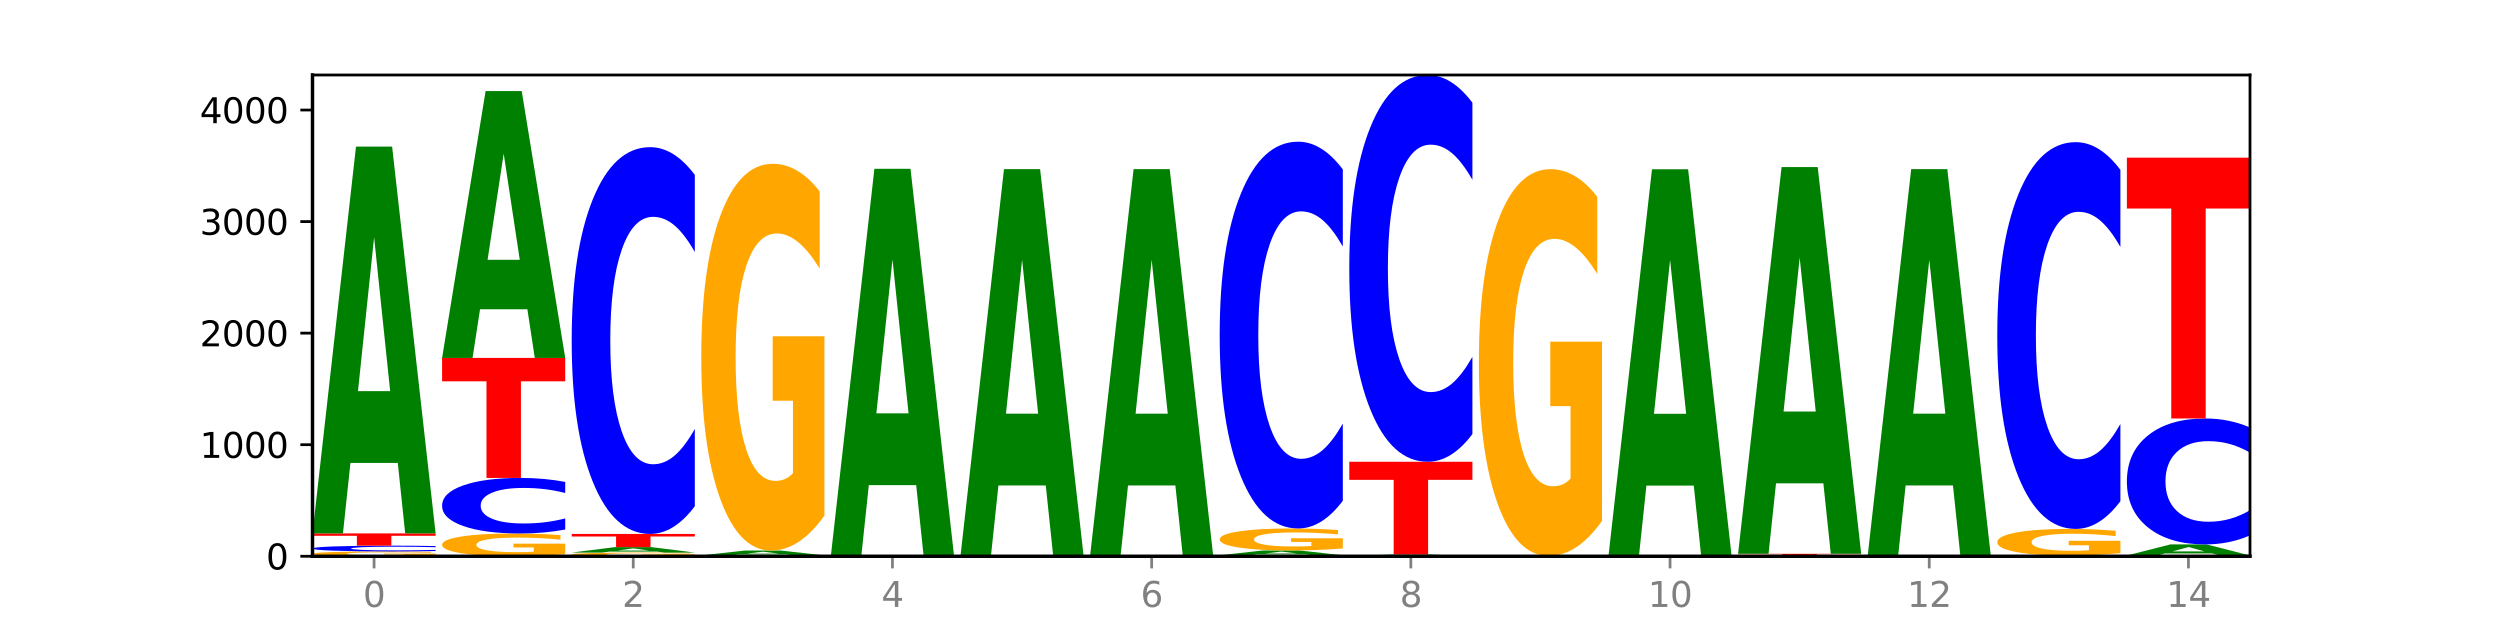 <?xml version="1.0" encoding="utf-8" standalone="no"?>
<!DOCTYPE svg PUBLIC "-//W3C//DTD SVG 1.1//EN"
  "http://www.w3.org/Graphics/SVG/1.1/DTD/svg11.dtd">
<svg xmlns:xlink="http://www.w3.org/1999/xlink" width="720pt" height="180pt" viewBox="0 0 720 180" xmlns="http://www.w3.org/2000/svg" version="1.1">
 <defs>
  <style type="text/css">*{stroke-linejoin: round; stroke-linecap: butt}</style>
 </defs>
 <g id="figure_1">
  <g id="patch_1">
   <path d="M 0 180 
L 720 180 
L 720 0 
L 0 0 
z
" style="fill: #ffffff"/>
  </g>
  <g id="axes_1">
   <g id="patch_2">
    <path d="M 90 160.2 
L 648 160.2 
L 648 21.6 
L 90 21.6 
z
" style="fill: #ffffff"/>
   </g>
   <g id="line2d_1">
    <path d="M 90 160.2 
L 648 160.2 
" clip-path="url(#p06b08d014f)" style="fill: none; stroke: #000000; stroke-width: 0.5; stroke-linecap: square"/>
   </g>
   <g id="patch_3">
    <path d="M 125.458 160.075 
Q 121.882 160.138 118.036 160.169 
Q 114.19 160.2 110.089 160.2 
Q 100.823 160.2 95.412 160.014 
Q 90 159.828 90 159.51 
Q 90 159.188 95.507 159.003 
Q 101.022 158.818 110.614 158.818 
Q 114.309 158.818 117.694 158.844 
Q 121.088 158.868 124.091 158.918 
L 124.091 159.193 
Q 120.992 159.13 117.925 159.099 
Q 114.857 159.067 111.774 159.067 
Q 106.068 159.067 102.977 159.182 
Q 99.886 159.297 99.886 159.51 
Q 99.886 159.721 102.866 159.836 
Q 105.846 159.951 111.329 159.951 
Q 112.823 159.951 114.102 159.945 
Q 115.382 159.938 116.399 159.923 
L 116.399 159.665 
L 110.558 159.665 
L 110.558 159.435 
L 125.458 159.435 
L 125.458 160.075 
z
" clip-path="url(#p06b08d014f)" style="fill: #ffa600"/>
   </g>
   <g id="patch_4">
    <path d="M 125.458 158.699 
Q 122.492 158.758 119.285 158.788 
Q 116.078 158.818 112.585 158.818 
Q 102.168 158.818 96.084 158.593 
Q 90 158.368 90 157.984 
Q 90 157.598 96.084 157.373 
Q 102.168 157.148 112.585 157.148 
Q 116.078 157.148 119.285 157.178 
Q 122.492 157.208 125.458 157.268 
L 125.458 157.601 
Q 122.465 157.522 119.562 157.485 
Q 116.658 157.449 113.451 157.449 
Q 107.698 157.449 104.401 157.591 
Q 101.114 157.733 101.114 157.984 
Q 101.114 158.233 104.401 158.375 
Q 107.698 158.518 113.451 158.518 
Q 116.658 158.518 119.562 158.481 
Q 122.465 158.444 125.458 158.365 
L 125.458 158.699 
z
" clip-path="url(#p06b08d014f)" style="fill: #0000ff"/>
   </g>
   <g id="patch_5">
    <path d="M 90 153.614 
L 125.458 153.614 
L 125.458 154.303 
L 112.701 154.303 
L 112.701 157.148 
L 102.781 157.148 
L 102.781 154.303 
L 90 154.303 
L 90 153.614 
z
" clip-path="url(#p06b08d014f)" style="fill: #ff0000"/>
   </g>
   <g id="patch_6">
    <path d="M 114.562 133.322 
L 100.925 133.322 
L 98.772 153.614 
L 90 153.614 
L 102.527 42.226 
L 112.931 42.226 
L 125.458 153.614 
L 116.693 153.614 
L 114.562 133.322 
z
M 103.1 112.649 
L 112.365 112.649 
L 107.74 68.342 
L 103.1 112.649 
z
" clip-path="url(#p06b08d014f)" style="fill: #008000"/>
   </g>
   <g id="patch_7">
    <path d="M 162.783 159.607 
Q 159.207 159.904 155.36 160.052 
Q 151.514 160.2 147.414 160.2 
Q 138.148 160.2 132.736 159.317 
Q 127.324 158.435 127.324 156.925 
Q 127.324 155.398 132.831 154.522 
Q 138.346 153.646 147.938 153.646 
Q 151.633 153.646 155.019 153.765 
Q 158.412 153.883 161.416 154.116 
L 161.416 155.422 
Q 158.317 155.123 155.249 154.975 
Q 152.182 154.826 149.098 154.826 
Q 143.393 154.826 140.301 155.371 
Q 137.21 155.914 137.21 156.925 
Q 137.21 157.927 140.19 158.474 
Q 143.17 159.019 148.653 159.019 
Q 150.147 159.019 151.427 158.988 
Q 152.706 158.956 153.723 158.888 
L 153.723 157.661 
L 147.883 157.661 
L 147.883 156.569 
L 162.783 156.569 
L 162.783 159.607 
z
" clip-path="url(#p06b08d014f)" style="fill: #ffa600"/>
   </g>
   <g id="patch_8">
    <path d="M 162.783 152.499 
Q 159.817 153.068 156.609 153.355 
Q 153.402 153.646 149.909 153.646 
Q 139.492 153.646 133.408 151.491 
Q 127.324 149.336 127.324 145.651 
Q 127.324 141.953 133.408 139.801 
Q 139.492 137.646 149.909 137.646 
Q 153.402 137.646 156.609 137.937 
Q 159.817 138.225 162.783 138.793 
L 162.783 141.982 
Q 159.79 141.229 156.886 140.879 
Q 153.983 140.528 150.776 140.528 
Q 145.022 140.528 141.726 141.893 
Q 138.438 143.255 138.438 145.651 
Q 138.438 148.037 141.726 149.402 
Q 145.022 150.764 150.776 150.764 
Q 153.983 150.764 156.886 150.414 
Q 159.79 150.06 162.783 149.306 
L 162.783 152.499 
z
" clip-path="url(#p06b08d014f)" style="fill: #0000ff"/>
   </g>
   <g id="patch_9">
    <path d="M 127.324 103.076 
L 162.783 103.076 
L 162.783 109.819 
L 150.026 109.819 
L 150.026 137.646 
L 140.106 137.646 
L 140.106 109.819 
L 127.324 109.819 
L 127.324 103.076 
z
" clip-path="url(#p06b08d014f)" style="fill: #ff0000"/>
   </g>
   <g id="patch_10">
    <path d="M 151.886 89.077 
L 138.25 89.077 
L 136.097 103.076 
L 127.324 103.076 
L 139.852 26.226 
L 150.255 26.226 
L 162.783 103.076 
L 154.018 103.076 
L 151.886 89.077 
z
M 140.425 74.814 
L 149.69 74.814 
L 145.064 44.245 
L 140.425 74.814 
z
" clip-path="url(#p06b08d014f)" style="fill: #008000"/>
   </g>
   <g id="patch_11">
    <path d="M 200.107 160.104 
Q 196.531 160.152 192.685 160.176 
Q 188.839 160.2 184.738 160.2 
Q 175.472 160.2 170.061 160.057 
Q 164.649 159.914 164.649 159.67 
Q 164.649 159.423 170.156 159.281 
Q 175.671 159.14 185.263 159.14 
Q 188.958 159.14 192.343 159.159 
Q 195.736 159.178 198.74 159.216 
L 198.74 159.427 
Q 195.641 159.379 192.574 159.355 
Q 189.506 159.331 186.423 159.331 
Q 180.717 159.331 177.626 159.419 
Q 174.535 159.507 174.535 159.67 
Q 174.535 159.832 177.515 159.921 
Q 180.495 160.009 185.978 160.009 
Q 187.472 160.009 188.751 160.004 
Q 190.031 159.999 191.048 159.988 
L 191.048 159.789 
L 185.207 159.789 
L 185.207 159.613 
L 200.107 159.613 
L 200.107 160.104 
z
" clip-path="url(#p06b08d014f)" style="fill: #ffa600"/>
   </g>
   <g id="patch_12">
    <path d="M 189.211 158.853 
L 175.574 158.853 
L 173.421 159.14 
L 164.649 159.14 
L 177.176 157.566 
L 187.58 157.566 
L 200.107 159.14 
L 191.342 159.14 
L 189.211 158.853 
z
M 177.749 158.561 
L 187.014 158.561 
L 182.389 157.935 
L 177.749 158.561 
z
" clip-path="url(#p06b08d014f)" style="fill: #008000"/>
   </g>
   <g id="patch_13">
    <path d="M 164.649 153.774 
L 200.107 153.774 
L 200.107 154.514 
L 187.35 154.514 
L 187.35 157.566 
L 177.43 157.566 
L 177.43 154.514 
L 164.649 154.514 
L 164.649 153.774 
z
" clip-path="url(#p06b08d014f)" style="fill: #ff0000"/>
   </g>
   <g id="patch_14">
    <path d="M 200.107 145.79 
Q 197.141 149.748 193.934 151.75 
Q 190.727 153.774 187.233 153.774 
Q 176.817 153.774 170.733 138.772 
Q 164.649 123.77 164.649 98.115 
Q 164.649 72.368 170.733 57.389 
Q 176.817 42.387 187.233 42.387 
Q 190.727 42.387 193.934 44.412 
Q 197.141 46.413 200.107 50.371 
L 200.107 72.575 
Q 197.114 67.329 194.211 64.89 
Q 191.307 62.451 188.1 62.451 
Q 182.347 62.451 179.05 71.954 
Q 175.762 81.433 175.762 98.115 
Q 175.762 114.728 179.05 124.231 
Q 182.347 133.71 188.1 133.71 
Q 191.307 133.71 194.211 131.271 
Q 197.114 128.809 200.107 123.563 
L 200.107 145.79 
z
" clip-path="url(#p06b08d014f)" style="fill: #0000ff"/>
   </g>
   <g id="patch_15">
    <path d="M 237.431 160.193 
Q 234.465 160.197 231.258 160.198 
Q 228.051 160.2 224.558 160.2 
Q 214.141 160.2 208.057 160.187 
Q 201.973 160.174 201.973 160.152 
Q 201.973 160.13 208.057 160.117 
Q 214.141 160.104 224.558 160.104 
Q 228.051 160.104 231.258 160.105 
Q 234.465 160.107 237.431 160.111 
L 237.431 160.13 
Q 234.439 160.125 231.535 160.123 
Q 228.632 160.121 225.424 160.121 
Q 219.671 160.121 216.375 160.129 
Q 213.087 160.137 213.087 160.152 
Q 213.087 160.166 216.375 160.174 
Q 219.671 160.183 225.424 160.183 
Q 228.632 160.183 231.535 160.181 
Q 234.439 160.178 237.431 160.174 
L 237.431 160.193 
z
" clip-path="url(#p06b08d014f)" style="fill: #0000ff"/>
   </g>
   <g id="patch_16">
    <path d="M 201.973 159.943 
L 237.431 159.943 
L 237.431 159.974 
L 224.675 159.974 
L 224.675 160.104 
L 214.755 160.104 
L 214.755 159.974 
L 201.973 159.974 
L 201.973 159.943 
z
" clip-path="url(#p06b08d014f)" style="fill: #ff0000"/>
   </g>
   <g id="patch_17">
    <path d="M 226.535 159.691 
L 212.899 159.691 
L 210.745 159.943 
L 201.973 159.943 
L 214.501 158.561 
L 224.904 158.561 
L 237.431 159.943 
L 228.667 159.943 
L 226.535 159.691 
z
M 215.073 159.435 
L 224.339 159.435 
L 219.713 158.885 
L 215.073 159.435 
z
" clip-path="url(#p06b08d014f)" style="fill: #008000"/>
   </g>
   <g id="patch_18">
    <path d="M 237.431 148.483 
Q 233.855 153.522 230.009 156.053 
Q 226.163 158.561 222.063 158.561 
Q 212.797 158.561 207.385 143.559 
Q 201.973 128.557 201.973 102.902 
Q 201.973 76.948 207.48 62.061 
Q 212.995 47.174 222.587 47.174 
Q 226.282 47.174 229.668 49.199 
Q 233.061 51.2 236.065 55.158 
L 236.065 77.362 
Q 232.965 72.277 229.898 69.769 
Q 226.831 67.238 223.747 67.238 
Q 218.041 67.238 214.95 76.488 
Q 211.859 85.714 211.859 102.902 
Q 211.859 119.929 214.839 129.225 
Q 217.819 138.497 223.302 138.497 
Q 224.796 138.497 226.076 137.968 
Q 227.355 137.416 228.372 136.266 
L 228.372 115.419 
L 222.531 115.419 
L 222.531 96.851 
L 237.431 96.851 
L 237.431 148.483 
z
" clip-path="url(#p06b08d014f)" style="fill: #ffa600"/>
   </g>
   <g id="patch_19">
    <path d="M 274.756 160.197 
Q 271.18 160.199 267.334 160.199 
Q 263.487 160.2 259.387 160.2 
Q 250.121 160.2 244.709 160.196 
Q 239.298 160.191 239.298 160.184 
Q 239.298 160.176 244.805 160.172 
Q 250.32 160.168 259.911 160.168 
Q 263.607 160.168 266.992 160.168 
Q 270.385 160.169 273.389 160.17 
L 273.389 160.177 
Q 270.29 160.175 267.222 160.174 
Q 264.155 160.174 261.072 160.174 
Q 255.366 160.174 252.275 160.176 
Q 249.183 160.179 249.183 160.184 
Q 249.183 160.189 252.163 160.192 
Q 255.143 160.194 260.627 160.194 
Q 262.121 160.194 263.4 160.194 
Q 264.679 160.194 265.697 160.194 
L 265.697 160.188 
L 259.856 160.188 
L 259.856 160.182 
L 274.756 160.182 
L 274.756 160.197 
z
" clip-path="url(#p06b08d014f)" style="fill: #ffa600"/>
   </g>
   <g id="patch_20">
    <path d="M 274.756 160.156 
Q 271.79 160.162 268.583 160.165 
Q 265.375 160.168 261.882 160.168 
Q 251.465 160.168 245.382 160.146 
Q 239.298 160.125 239.298 160.088 
Q 239.298 160.05 245.382 160.029 
Q 251.465 160.007 261.882 160.007 
Q 265.375 160.007 268.583 160.01 
Q 271.79 160.013 274.756 160.019 
L 274.756 160.051 
Q 271.763 160.043 268.86 160.04 
Q 265.956 160.036 262.749 160.036 
Q 256.995 160.036 253.699 160.05 
Q 250.411 160.064 250.411 160.088 
Q 250.411 160.112 253.699 160.125 
Q 256.995 160.139 262.749 160.139 
Q 265.956 160.139 268.86 160.135 
Q 271.763 160.132 274.756 160.124 
L 274.756 160.156 
z
" clip-path="url(#p06b08d014f)" style="fill: #0000ff"/>
   </g>
   <g id="patch_21">
    <path d="M 263.86 139.716 
L 250.223 139.716 
L 248.07 160.007 
L 239.298 160.007 
L 251.825 48.62 
L 262.228 48.62 
L 274.756 160.007 
L 265.991 160.007 
L 263.86 139.716 
z
M 252.398 119.043 
L 261.663 119.043 
L 257.038 74.736 
L 252.398 119.043 
z
" clip-path="url(#p06b08d014f)" style="fill: #008000"/>
   </g>
   <g id="patch_22">
    <path d="M 276.622 160.104 
L 312.08 160.104 
L 312.08 160.122 
L 299.324 160.122 
L 299.324 160.2 
L 289.404 160.2 
L 289.404 160.122 
L 276.622 160.122 
L 276.622 160.104 
z
" clip-path="url(#p06b08d014f)" style="fill: #ff0000"/>
   </g>
   <g id="patch_23">
    <path d="M 301.184 139.812 
L 287.547 139.812 
L 285.394 160.104 
L 276.622 160.104 
L 289.15 48.716 
L 299.553 48.716 
L 312.08 160.104 
L 303.315 160.104 
L 301.184 139.812 
z
M 289.722 119.139 
L 298.987 119.139 
L 294.362 74.832 
L 289.722 119.139 
z
" clip-path="url(#p06b08d014f)" style="fill: #008000"/>
   </g>
   <g id="patch_24">
    <path d="M 313.946 160.168 
L 349.405 160.168 
L 349.405 160.174 
L 336.648 160.174 
L 336.648 160.2 
L 326.728 160.2 
L 326.728 160.174 
L 313.946 160.174 
L 313.946 160.168 
z
" clip-path="url(#p06b08d014f)" style="fill: #ff0000"/>
   </g>
   <g id="patch_25">
    <path d="M 349.405 160.163 
Q 346.439 160.166 343.231 160.167 
Q 340.024 160.168 336.531 160.168 
Q 326.114 160.168 320.03 160.159 
Q 313.946 160.151 313.946 160.136 
Q 313.946 160.121 320.03 160.112 
Q 326.114 160.104 336.531 160.104 
Q 340.024 160.104 343.231 160.105 
Q 346.439 160.106 349.405 160.108 
L 349.405 160.121 
Q 346.412 160.118 343.508 160.117 
Q 340.605 160.115 337.398 160.115 
Q 331.644 160.115 328.348 160.121 
Q 325.06 160.126 325.06 160.136 
Q 325.06 160.145 328.348 160.151 
Q 331.644 160.156 337.398 160.156 
Q 340.605 160.156 343.508 160.155 
Q 346.412 160.153 349.405 160.15 
L 349.405 160.163 
z
" clip-path="url(#p06b08d014f)" style="fill: #0000ff"/>
   </g>
   <g id="patch_26">
    <path d="M 338.508 139.812 
L 324.872 139.812 
L 322.719 160.104 
L 313.946 160.104 
L 326.474 48.716 
L 336.877 48.716 
L 349.405 160.104 
L 340.64 160.104 
L 338.508 139.812 
z
M 327.047 119.139 
L 336.312 119.139 
L 331.686 74.832 
L 327.047 119.139 
z
" clip-path="url(#p06b08d014f)" style="fill: #008000"/>
   </g>
   <g id="patch_27">
    <path d="M 351.271 159.911 
L 386.729 159.911 
L 386.729 159.967 
L 373.972 159.967 
L 373.972 160.2 
L 364.052 160.2 
L 364.052 159.967 
L 351.271 159.967 
L 351.271 159.911 
z
" clip-path="url(#p06b08d014f)" style="fill: #ff0000"/>
   </g>
   <g id="patch_28">
    <path d="M 375.833 159.659 
L 362.196 159.659 
L 360.043 159.911 
L 351.271 159.911 
L 363.798 158.529 
L 374.202 158.529 
L 386.729 159.911 
L 377.964 159.911 
L 375.833 159.659 
z
M 364.371 159.403 
L 373.636 159.403 
L 369.011 158.853 
L 364.371 159.403 
z
" clip-path="url(#p06b08d014f)" style="fill: #008000"/>
   </g>
   <g id="patch_29">
    <path d="M 386.729 157.957 
Q 383.153 158.243 379.307 158.387 
Q 375.461 158.529 371.36 158.529 
Q 362.094 158.529 356.683 157.677 
Q 351.271 156.824 351.271 155.367 
Q 351.271 153.892 356.778 153.046 
Q 362.293 152.2 371.885 152.2 
Q 375.58 152.2 378.965 152.315 
Q 382.358 152.429 385.362 152.654 
L 385.362 153.915 
Q 382.263 153.627 379.196 153.484 
Q 376.128 153.34 373.045 153.34 
Q 367.339 153.34 364.248 153.866 
Q 361.157 154.39 361.157 155.367 
Q 361.157 156.334 364.137 156.862 
Q 367.117 157.389 372.6 157.389 
Q 374.094 157.389 375.373 157.359 
Q 376.653 157.328 377.67 157.262 
L 377.67 156.078 
L 371.829 156.078 
L 371.829 155.023 
L 386.729 155.023 
L 386.729 157.957 
z
" clip-path="url(#p06b08d014f)" style="fill: #ffa600"/>
   </g>
   <g id="patch_30">
    <path d="M 386.729 144.216 
Q 383.763 148.174 380.556 150.175 
Q 377.349 152.2 373.856 152.2 
Q 363.439 152.2 357.355 137.198 
Q 351.271 122.196 351.271 96.541 
Q 351.271 70.794 357.355 55.815 
Q 363.439 40.813 373.856 40.813 
Q 377.349 40.813 380.556 42.837 
Q 383.763 44.839 386.729 48.797 
L 386.729 71.001 
Q 383.736 65.755 380.833 63.316 
Q 377.929 60.877 374.722 60.877 
Q 368.969 60.877 365.672 70.379 
Q 362.385 79.859 362.385 96.541 
Q 362.385 113.153 365.672 122.656 
Q 368.969 132.136 374.722 132.136 
Q 377.929 132.136 380.833 129.697 
Q 383.736 127.235 386.729 121.989 
L 386.729 144.216 
z
" clip-path="url(#p06b08d014f)" style="fill: #0000ff"/>
   </g>
   <g id="patch_31">
    <path d="M 413.157 160.106 
L 399.521 160.106 
L 397.367 160.2 
L 388.595 160.2 
L 401.123 159.686 
L 411.526 159.686 
L 424.054 160.2 
L 415.289 160.2 
L 413.157 160.106 
z
M 401.695 160.011 
L 410.961 160.011 
L 406.335 159.806 
L 401.695 160.011 
z
" clip-path="url(#p06b08d014f)" style="fill: #008000"/>
   </g>
   <g id="patch_32">
    <path d="M 388.595 132.988 
L 424.054 132.988 
L 424.054 138.195 
L 411.297 138.195 
L 411.297 159.686 
L 401.377 159.686 
L 401.377 138.195 
L 388.595 138.195 
L 388.595 132.988 
z
" clip-path="url(#p06b08d014f)" style="fill: #ff0000"/>
   </g>
   <g id="patch_33">
    <path d="M 424.054 125.003 
Q 421.087 128.961 417.88 130.963 
Q 414.673 132.988 411.18 132.988 
Q 400.763 132.988 394.679 117.986 
Q 388.595 102.984 388.595 77.328 
Q 388.595 51.581 394.679 36.602 
Q 400.763 21.6 411.18 21.6 
Q 414.673 21.6 417.88 23.625 
Q 421.087 25.627 424.054 29.584 
L 424.054 51.788 
Q 421.061 46.542 418.157 44.103 
Q 415.254 41.664 412.047 41.664 
Q 406.293 41.664 402.997 51.167 
Q 399.709 60.647 399.709 77.328 
Q 399.709 93.941 402.997 103.444 
Q 406.293 112.924 412.047 112.924 
Q 415.254 112.924 418.157 110.485 
Q 421.061 108.023 424.054 102.777 
L 424.054 125.003 
z
" clip-path="url(#p06b08d014f)" style="fill: #0000ff"/>
   </g>
   <g id="patch_34">
    <path d="M 425.92 160.168 
L 461.378 160.168 
L 461.378 160.174 
L 448.621 160.174 
L 448.621 160.2 
L 438.701 160.2 
L 438.701 160.174 
L 425.92 160.174 
L 425.92 160.168 
z
" clip-path="url(#p06b08d014f)" style="fill: #ff0000"/>
   </g>
   <g id="patch_35">
    <path d="M 450.482 160.156 
L 436.845 160.156 
L 434.692 160.168 
L 425.92 160.168 
L 438.447 160.104 
L 448.85 160.104 
L 461.378 160.168 
L 452.613 160.168 
L 450.482 160.156 
z
M 439.02 160.144 
L 448.285 160.144 
L 443.66 160.119 
L 439.02 160.144 
z
" clip-path="url(#p06b08d014f)" style="fill: #008000"/>
   </g>
   <g id="patch_36">
    <path d="M 461.378 150.026 
Q 457.802 155.065 453.956 157.596 
Q 450.11 160.104 446.009 160.104 
Q 436.743 160.104 431.331 145.102 
Q 425.92 130.1 425.92 104.444 
Q 425.92 78.49 431.427 63.603 
Q 436.942 48.716 446.533 48.716 
Q 450.229 48.716 453.614 50.741 
Q 457.007 52.743 460.011 56.7 
L 460.011 78.904 
Q 456.912 73.819 453.844 71.311 
Q 450.777 68.78 447.694 68.78 
Q 441.988 68.78 438.897 78.03 
Q 435.805 87.256 435.805 104.444 
Q 435.805 121.471 438.785 130.767 
Q 441.765 140.04 447.249 140.04 
Q 448.743 140.04 450.022 139.51 
Q 451.302 138.958 452.319 137.808 
L 452.319 116.961 
L 446.478 116.961 
L 446.478 98.393 
L 461.378 98.393 
L 461.378 150.026 
z
" clip-path="url(#p06b08d014f)" style="fill: #ffa600"/>
   </g>
   <g id="patch_37">
    <path d="M 498.702 160.195 
Q 495.736 160.198 492.529 160.199 
Q 489.322 160.2 485.829 160.2 
Q 475.412 160.2 469.328 160.191 
Q 463.244 160.183 463.244 160.168 
Q 463.244 160.153 469.328 160.144 
Q 475.412 160.136 485.829 160.136 
Q 489.322 160.136 492.529 160.137 
Q 495.736 160.138 498.702 160.14 
L 498.702 160.153 
Q 495.71 160.15 492.806 160.149 
Q 489.903 160.147 486.695 160.147 
Q 480.942 160.147 477.645 160.153 
Q 474.358 160.158 474.358 160.168 
Q 474.358 160.177 477.645 160.183 
Q 480.942 160.188 486.695 160.188 
Q 489.903 160.188 492.806 160.187 
Q 495.71 160.186 498.702 160.183 
L 498.702 160.195 
z
" clip-path="url(#p06b08d014f)" style="fill: #0000ff"/>
   </g>
   <g id="patch_38">
    <path d="M 487.806 139.844 
L 474.169 139.844 
L 472.016 160.136 
L 463.244 160.136 
L 475.772 48.748 
L 486.175 48.748 
L 498.702 160.136 
L 489.937 160.136 
L 487.806 139.844 
z
M 476.344 119.171 
L 485.609 119.171 
L 480.984 74.864 
L 476.344 119.171 
z
" clip-path="url(#p06b08d014f)" style="fill: #008000"/>
   </g>
   <g id="patch_39">
    <path d="M 536.027 160.198 
Q 533.061 160.199 529.854 160.199 
Q 526.646 160.2 523.153 160.2 
Q 512.736 160.2 506.652 160.196 
Q 500.569 160.191 500.569 160.184 
Q 500.569 160.177 506.652 160.172 
Q 512.736 160.168 523.153 160.168 
Q 526.646 160.168 529.854 160.168 
Q 533.061 160.169 536.027 160.17 
L 536.027 160.177 
Q 533.034 160.175 530.13 160.174 
Q 527.227 160.174 524.02 160.174 
Q 518.266 160.174 514.97 160.176 
Q 511.682 160.179 511.682 160.184 
Q 511.682 160.189 514.97 160.191 
Q 518.266 160.194 524.02 160.194 
Q 527.227 160.194 530.13 160.194 
Q 533.034 160.193 536.027 160.191 
L 536.027 160.198 
z
" clip-path="url(#p06b08d014f)" style="fill: #0000ff"/>
   </g>
   <g id="patch_40">
    <path d="M 500.569 159.493 
L 536.027 159.493 
L 536.027 159.625 
L 523.27 159.625 
L 523.27 160.168 
L 513.35 160.168 
L 513.35 159.625 
L 500.569 159.625 
L 500.569 159.493 
z
" clip-path="url(#p06b08d014f)" style="fill: #ff0000"/>
   </g>
   <g id="patch_41">
    <path d="M 525.13 139.202 
L 511.494 139.202 
L 509.341 159.493 
L 500.569 159.493 
L 513.096 48.106 
L 523.499 48.106 
L 536.027 159.493 
L 527.262 159.493 
L 525.13 139.202 
z
M 513.669 118.529 
L 522.934 118.529 
L 518.309 74.222 
L 513.669 118.529 
z
" clip-path="url(#p06b08d014f)" style="fill: #008000"/>
   </g>
   <g id="patch_42">
    <path d="M 537.893 160.104 
L 573.351 160.104 
L 573.351 160.122 
L 560.594 160.122 
L 560.594 160.2 
L 550.674 160.2 
L 550.674 160.122 
L 537.893 160.122 
L 537.893 160.104 
z
" clip-path="url(#p06b08d014f)" style="fill: #ff0000"/>
   </g>
   <g id="patch_43">
    <path d="M 562.455 139.812 
L 548.818 139.812 
L 546.665 160.104 
L 537.893 160.104 
L 550.42 48.716 
L 560.824 48.716 
L 573.351 160.104 
L 564.586 160.104 
L 562.455 139.812 
z
M 550.993 119.139 
L 560.258 119.139 
L 555.633 74.832 
L 550.993 119.139 
z
" clip-path="url(#p06b08d014f)" style="fill: #008000"/>
   </g>
   <g id="patch_44">
    <path d="M 575.217 160.136 
L 610.676 160.136 
L 610.676 160.148 
L 597.919 160.148 
L 597.919 160.2 
L 587.999 160.2 
L 587.999 160.148 
L 575.217 160.148 
L 575.217 160.136 
z
" clip-path="url(#p06b08d014f)" style="fill: #ff0000"/>
   </g>
   <g id="patch_45">
    <path d="M 599.779 160.112 
L 586.143 160.112 
L 583.99 160.136 
L 575.217 160.136 
L 587.745 160.007 
L 598.148 160.007 
L 610.676 160.136 
L 601.911 160.136 
L 599.779 160.112 
z
M 588.318 160.088 
L 597.583 160.088 
L 592.957 160.037 
L 588.318 160.088 
z
" clip-path="url(#p06b08d014f)" style="fill: #008000"/>
   </g>
   <g id="patch_46">
    <path d="M 610.676 159.312 
Q 607.1 159.66 603.253 159.834 
Q 599.407 160.007 595.307 160.007 
Q 586.041 160.007 580.629 158.973 
Q 575.217 157.939 575.217 156.17 
Q 575.217 154.381 580.724 153.355 
Q 586.239 152.329 595.831 152.329 
Q 599.526 152.329 602.912 152.468 
Q 606.305 152.606 609.309 152.879 
L 609.309 154.41 
Q 606.21 154.059 603.142 153.886 
Q 600.075 153.712 596.991 153.712 
Q 591.286 153.712 588.194 154.349 
Q 585.103 154.985 585.103 156.17 
Q 585.103 157.344 588.083 157.985 
Q 591.063 158.624 596.546 158.624 
Q 598.04 158.624 599.32 158.588 
Q 600.599 158.55 601.616 158.47 
L 601.616 157.033 
L 595.776 157.033 
L 595.776 155.753 
L 610.676 155.753 
L 610.676 159.312 
z
" clip-path="url(#p06b08d014f)" style="fill: #ffa600"/>
   </g>
   <g id="patch_47">
    <path d="M 610.676 144.344 
Q 607.71 148.302 604.502 150.304 
Q 601.295 152.329 597.802 152.329 
Q 587.385 152.329 581.301 137.327 
Q 575.217 122.325 575.217 96.669 
Q 575.217 70.922 581.301 55.943 
Q 587.385 40.941 597.802 40.941 
Q 601.295 40.941 604.502 42.966 
Q 607.71 44.968 610.676 48.925 
L 610.676 71.129 
Q 607.683 65.883 604.779 63.444 
Q 601.876 61.005 598.669 61.005 
Q 592.915 61.005 589.619 70.508 
Q 586.331 79.988 586.331 96.669 
Q 586.331 113.282 589.619 122.785 
Q 592.915 132.265 598.669 132.265 
Q 601.876 132.265 604.779 129.826 
Q 607.683 127.364 610.676 122.118 
L 610.676 144.344 
z
" clip-path="url(#p06b08d014f)" style="fill: #0000ff"/>
   </g>
   <g id="patch_48">
    <path d="M 648 160.18 
Q 644.424 160.19 640.578 160.195 
Q 636.732 160.2 632.631 160.2 
Q 623.365 160.2 617.954 160.17 
Q 612.542 160.139 612.542 160.088 
Q 612.542 160.035 618.049 160.005 
Q 623.564 159.975 633.156 159.975 
Q 636.851 159.975 640.236 159.979 
Q 643.629 159.983 646.633 159.991 
L 646.633 160.036 
Q 643.534 160.026 640.467 160.021 
Q 637.399 160.016 634.316 160.016 
Q 628.61 160.016 625.519 160.034 
Q 622.428 160.053 622.428 160.088 
Q 622.428 160.122 625.408 160.141 
Q 628.388 160.159 633.871 160.159 
Q 635.365 160.159 636.644 160.158 
Q 637.924 160.157 638.941 160.155 
L 638.941 160.113 
L 633.1 160.113 
L 633.1 160.075 
L 648 160.075 
L 648 160.18 
z
" clip-path="url(#p06b08d014f)" style="fill: #ffa600"/>
   </g>
   <g id="patch_49">
    <path d="M 637.104 159.396 
L 623.467 159.396 
L 621.314 159.975 
L 612.542 159.975 
L 625.069 156.794 
L 635.473 156.794 
L 648 159.975 
L 639.235 159.975 
L 637.104 159.396 
z
M 625.642 158.805 
L 634.907 158.805 
L 630.282 157.54 
L 625.642 158.805 
z
" clip-path="url(#p06b08d014f)" style="fill: #008000"/>
   </g>
   <g id="patch_50">
    <path d="M 648 154.194 
Q 645.034 155.483 641.827 156.135 
Q 638.62 156.794 635.126 156.794 
Q 624.71 156.794 618.626 151.909 
Q 612.542 147.024 612.542 138.669 
Q 612.542 130.285 618.626 125.407 
Q 624.71 120.522 635.126 120.522 
Q 638.62 120.522 641.827 121.181 
Q 645.034 121.833 648 123.122 
L 648 130.352 
Q 645.007 128.644 642.104 127.85 
Q 639.2 127.056 635.993 127.056 
Q 630.24 127.056 626.943 130.15 
Q 623.655 133.237 623.655 138.669 
Q 623.655 144.079 626.943 147.174 
Q 630.24 150.261 635.993 150.261 
Q 639.2 150.261 642.104 149.467 
Q 645.007 148.665 648 146.956 
L 648 154.194 
z
" clip-path="url(#p06b08d014f)" style="fill: #0000ff"/>
   </g>
   <g id="patch_51">
    <path d="M 612.542 45.407 
L 648 45.407 
L 648 60.056 
L 635.243 60.056 
L 635.243 120.522 
L 625.323 120.522 
L 625.323 60.056 
L 612.542 60.056 
L 612.542 45.407 
z
" clip-path="url(#p06b08d014f)" style="fill: #ff0000"/>
   </g>
   <g id="matplotlib.axis_1">
    <g id="xtick_1">
     <g id="line2d_2">
      <defs>
       <path id="mf4221a8e23" d="M 0 0 
L 0 3.5 
" style="stroke: #808080; stroke-width: 0.8"/>
      </defs>
      <g>
       <use xlink:href="#mf4221a8e23" x="107.729" y="160.2" style="fill: #808080; stroke: #808080; stroke-width: 0.8"/>
      </g>
     </g>
     <g id="text_1">
      <!-- 0 -->
      <g style="fill: #808080" transform="translate(104.548 174.798) scale(0.1 -0.1)">
       <defs>
        <path id="DejaVuSans-30" d="M 2034 4250 
Q 1547 4250 1301 3770 
Q 1056 3291 1056 2328 
Q 1056 1369 1301 889 
Q 1547 409 2034 409 
Q 2525 409 2770 889 
Q 3016 1369 3016 2328 
Q 3016 3291 2770 3770 
Q 2525 4250 2034 4250 
z
M 2034 4750 
Q 2819 4750 3233 4129 
Q 3647 3509 3647 2328 
Q 3647 1150 3233 529 
Q 2819 -91 2034 -91 
Q 1250 -91 836 529 
Q 422 1150 422 2328 
Q 422 3509 836 4129 
Q 1250 4750 2034 4750 
z
" transform="scale(0.016)"/>
       </defs>
       <use xlink:href="#DejaVuSans-30"/>
      </g>
     </g>
    </g>
    <g id="xtick_2">
     <g id="line2d_3">
      <g>
       <use xlink:href="#mf4221a8e23" x="182.378" y="160.2" style="fill: #808080; stroke: #808080; stroke-width: 0.8"/>
      </g>
     </g>
     <g id="text_2">
      <!-- 2 -->
      <g style="fill: #808080" transform="translate(179.197 174.798) scale(0.1 -0.1)">
       <defs>
        <path id="DejaVuSans-32" d="M 1228 531 
L 3431 531 
L 3431 0 
L 469 0 
L 469 531 
Q 828 903 1448 1529 
Q 2069 2156 2228 2338 
Q 2531 2678 2651 2914 
Q 2772 3150 2772 3378 
Q 2772 3750 2511 3984 
Q 2250 4219 1831 4219 
Q 1534 4219 1204 4116 
Q 875 4013 500 3803 
L 500 4441 
Q 881 4594 1212 4672 
Q 1544 4750 1819 4750 
Q 2544 4750 2975 4387 
Q 3406 4025 3406 3419 
Q 3406 3131 3298 2873 
Q 3191 2616 2906 2266 
Q 2828 2175 2409 1742 
Q 1991 1309 1228 531 
z
" transform="scale(0.016)"/>
       </defs>
       <use xlink:href="#DejaVuSans-32"/>
      </g>
     </g>
    </g>
    <g id="xtick_3">
     <g id="line2d_4">
      <g>
       <use xlink:href="#mf4221a8e23" x="257.027" y="160.2" style="fill: #808080; stroke: #808080; stroke-width: 0.8"/>
      </g>
     </g>
     <g id="text_3">
      <!-- 4 -->
      <g style="fill: #808080" transform="translate(253.846 174.798) scale(0.1 -0.1)">
       <defs>
        <path id="DejaVuSans-34" d="M 2419 4116 
L 825 1625 
L 2419 1625 
L 2419 4116 
z
M 2253 4666 
L 3047 4666 
L 3047 1625 
L 3713 1625 
L 3713 1100 
L 3047 1100 
L 3047 0 
L 2419 0 
L 2419 1100 
L 313 1100 
L 313 1709 
L 2253 4666 
z
" transform="scale(0.016)"/>
       </defs>
       <use xlink:href="#DejaVuSans-34"/>
      </g>
     </g>
    </g>
    <g id="xtick_4">
     <g id="line2d_5">
      <g>
       <use xlink:href="#mf4221a8e23" x="331.676" y="160.2" style="fill: #808080; stroke: #808080; stroke-width: 0.8"/>
      </g>
     </g>
     <g id="text_4">
      <!-- 6 -->
      <g style="fill: #808080" transform="translate(328.494 174.798) scale(0.1 -0.1)">
       <defs>
        <path id="DejaVuSans-36" d="M 2113 2584 
Q 1688 2584 1439 2293 
Q 1191 2003 1191 1497 
Q 1191 994 1439 701 
Q 1688 409 2113 409 
Q 2538 409 2786 701 
Q 3034 994 3034 1497 
Q 3034 2003 2786 2293 
Q 2538 2584 2113 2584 
z
M 3366 4563 
L 3366 3988 
Q 3128 4100 2886 4159 
Q 2644 4219 2406 4219 
Q 1781 4219 1451 3797 
Q 1122 3375 1075 2522 
Q 1259 2794 1537 2939 
Q 1816 3084 2150 3084 
Q 2853 3084 3261 2657 
Q 3669 2231 3669 1497 
Q 3669 778 3244 343 
Q 2819 -91 2113 -91 
Q 1303 -91 875 529 
Q 447 1150 447 2328 
Q 447 3434 972 4092 
Q 1497 4750 2381 4750 
Q 2619 4750 2861 4703 
Q 3103 4656 3366 4563 
z
" transform="scale(0.016)"/>
       </defs>
       <use xlink:href="#DejaVuSans-36"/>
      </g>
     </g>
    </g>
    <g id="xtick_5">
     <g id="line2d_6">
      <g>
       <use xlink:href="#mf4221a8e23" x="406.324" y="160.2" style="fill: #808080; stroke: #808080; stroke-width: 0.8"/>
      </g>
     </g>
     <g id="text_5">
      <!-- 8 -->
      <g style="fill: #808080" transform="translate(403.143 174.798) scale(0.1 -0.1)">
       <defs>
        <path id="DejaVuSans-38" d="M 2034 2216 
Q 1584 2216 1326 1975 
Q 1069 1734 1069 1313 
Q 1069 891 1326 650 
Q 1584 409 2034 409 
Q 2484 409 2743 651 
Q 3003 894 3003 1313 
Q 3003 1734 2745 1975 
Q 2488 2216 2034 2216 
z
M 1403 2484 
Q 997 2584 770 2862 
Q 544 3141 544 3541 
Q 544 4100 942 4425 
Q 1341 4750 2034 4750 
Q 2731 4750 3128 4425 
Q 3525 4100 3525 3541 
Q 3525 3141 3298 2862 
Q 3072 2584 2669 2484 
Q 3125 2378 3379 2068 
Q 3634 1759 3634 1313 
Q 3634 634 3220 271 
Q 2806 -91 2034 -91 
Q 1263 -91 848 271 
Q 434 634 434 1313 
Q 434 1759 690 2068 
Q 947 2378 1403 2484 
z
M 1172 3481 
Q 1172 3119 1398 2916 
Q 1625 2713 2034 2713 
Q 2441 2713 2670 2916 
Q 2900 3119 2900 3481 
Q 2900 3844 2670 4047 
Q 2441 4250 2034 4250 
Q 1625 4250 1398 4047 
Q 1172 3844 1172 3481 
z
" transform="scale(0.016)"/>
       </defs>
       <use xlink:href="#DejaVuSans-38"/>
      </g>
     </g>
    </g>
    <g id="xtick_6">
     <g id="line2d_7">
      <g>
       <use xlink:href="#mf4221a8e23" x="480.973" y="160.2" style="fill: #808080; stroke: #808080; stroke-width: 0.8"/>
      </g>
     </g>
     <g id="text_6">
      <!-- 10 -->
      <g style="fill: #808080" transform="translate(474.611 174.798) scale(0.1 -0.1)">
       <defs>
        <path id="DejaVuSans-31" d="M 794 531 
L 1825 531 
L 1825 4091 
L 703 3866 
L 703 4441 
L 1819 4666 
L 2450 4666 
L 2450 531 
L 3481 531 
L 3481 0 
L 794 0 
L 794 531 
z
" transform="scale(0.016)"/>
       </defs>
       <use xlink:href="#DejaVuSans-31"/>
       <use xlink:href="#DejaVuSans-30" x="63.623"/>
      </g>
     </g>
    </g>
    <g id="xtick_7">
     <g id="line2d_8">
      <g>
       <use xlink:href="#mf4221a8e23" x="555.622" y="160.2" style="fill: #808080; stroke: #808080; stroke-width: 0.8"/>
      </g>
     </g>
     <g id="text_7">
      <!-- 12 -->
      <g style="fill: #808080" transform="translate(549.26 174.798) scale(0.1 -0.1)">
       <use xlink:href="#DejaVuSans-31"/>
       <use xlink:href="#DejaVuSans-32" x="63.623"/>
      </g>
     </g>
    </g>
    <g id="xtick_8">
     <g id="line2d_9">
      <g>
       <use xlink:href="#mf4221a8e23" x="630.271" y="160.2" style="fill: #808080; stroke: #808080; stroke-width: 0.8"/>
      </g>
     </g>
     <g id="text_8">
      <!-- 14 -->
      <g style="fill: #808080" transform="translate(623.908 174.798) scale(0.1 -0.1)">
       <use xlink:href="#DejaVuSans-31"/>
       <use xlink:href="#DejaVuSans-34" x="63.623"/>
      </g>
     </g>
    </g>
   </g>
   <g id="matplotlib.axis_2">
    <g id="ytick_1">
     <g id="line2d_10">
      <defs>
       <path id="m359f9bd90e" d="M 0 0 
L -3.5 0 
" style="stroke: #000000; stroke-width: 0.8"/>
      </defs>
      <g>
       <use xlink:href="#m359f9bd90e" x="90" y="160.2" style="stroke: #000000; stroke-width: 0.8"/>
      </g>
     </g>
     <g id="text_9">
      <!-- 0 -->
      <g transform="translate(76.638 163.999) scale(0.1 -0.1)">
       <use xlink:href="#DejaVuSans-30"/>
      </g>
     </g>
    </g>
    <g id="ytick_2">
     <g id="line2d_11">
      <g>
       <use xlink:href="#m359f9bd90e" x="90" y="128.072" style="stroke: #000000; stroke-width: 0.8"/>
      </g>
     </g>
     <g id="text_10">
      <!-- 1000 -->
      <g transform="translate(57.55 131.871) scale(0.1 -0.1)">
       <use xlink:href="#DejaVuSans-31"/>
       <use xlink:href="#DejaVuSans-30" x="63.623"/>
       <use xlink:href="#DejaVuSans-30" x="127.246"/>
       <use xlink:href="#DejaVuSans-30" x="190.869"/>
      </g>
     </g>
    </g>
    <g id="ytick_3">
     <g id="line2d_12">
      <g>
       <use xlink:href="#m359f9bd90e" x="90" y="95.944" style="stroke: #000000; stroke-width: 0.8"/>
      </g>
     </g>
     <g id="text_11">
      <!-- 2000 -->
      <g transform="translate(57.55 99.743) scale(0.1 -0.1)">
       <use xlink:href="#DejaVuSans-32"/>
       <use xlink:href="#DejaVuSans-30" x="63.623"/>
       <use xlink:href="#DejaVuSans-30" x="127.246"/>
       <use xlink:href="#DejaVuSans-30" x="190.869"/>
      </g>
     </g>
    </g>
    <g id="ytick_4">
     <g id="line2d_13">
      <g>
       <use xlink:href="#m359f9bd90e" x="90" y="63.816" style="stroke: #000000; stroke-width: 0.8"/>
      </g>
     </g>
     <g id="text_12">
      <!-- 3000 -->
      <g transform="translate(57.55 67.615) scale(0.1 -0.1)">
       <defs>
        <path id="DejaVuSans-33" d="M 2597 2516 
Q 3050 2419 3304 2112 
Q 3559 1806 3559 1356 
Q 3559 666 3084 287 
Q 2609 -91 1734 -91 
Q 1441 -91 1130 -33 
Q 819 25 488 141 
L 488 750 
Q 750 597 1062 519 
Q 1375 441 1716 441 
Q 2309 441 2620 675 
Q 2931 909 2931 1356 
Q 2931 1769 2642 2001 
Q 2353 2234 1838 2234 
L 1294 2234 
L 1294 2753 
L 1863 2753 
Q 2328 2753 2575 2939 
Q 2822 3125 2822 3475 
Q 2822 3834 2567 4026 
Q 2313 4219 1838 4219 
Q 1578 4219 1281 4162 
Q 984 4106 628 3988 
L 628 4550 
Q 988 4650 1302 4700 
Q 1616 4750 1894 4750 
Q 2613 4750 3031 4423 
Q 3450 4097 3450 3541 
Q 3450 3153 3228 2886 
Q 3006 2619 2597 2516 
z
" transform="scale(0.016)"/>
       </defs>
       <use xlink:href="#DejaVuSans-33"/>
       <use xlink:href="#DejaVuSans-30" x="63.623"/>
       <use xlink:href="#DejaVuSans-30" x="127.246"/>
       <use xlink:href="#DejaVuSans-30" x="190.869"/>
      </g>
     </g>
    </g>
    <g id="ytick_5">
     <g id="line2d_14">
      <g>
       <use xlink:href="#m359f9bd90e" x="90" y="31.688" style="stroke: #000000; stroke-width: 0.8"/>
      </g>
     </g>
     <g id="text_13">
      <!-- 4000 -->
      <g transform="translate(57.55 35.487) scale(0.1 -0.1)">
       <use xlink:href="#DejaVuSans-34"/>
       <use xlink:href="#DejaVuSans-30" x="63.623"/>
       <use xlink:href="#DejaVuSans-30" x="127.246"/>
       <use xlink:href="#DejaVuSans-30" x="190.869"/>
      </g>
     </g>
    </g>
   </g>
   <g id="patch_52">
    <path d="M 90 160.2 
L 90 21.6 
" style="fill: none; stroke: #000000; stroke-linejoin: miter; stroke-linecap: square"/>
   </g>
   <g id="patch_53">
    <path d="M 648 160.2 
L 648 21.6 
" style="fill: none; stroke: #000000; stroke-width: 0.8; stroke-linejoin: miter; stroke-linecap: square"/>
   </g>
   <g id="patch_54">
    <path d="M 90 160.2 
L 648 160.2 
" style="fill: none; stroke: #000000; stroke-linejoin: miter; stroke-linecap: square"/>
   </g>
   <g id="patch_55">
    <path d="M 90 21.6 
L 648 21.6 
" style="fill: none; stroke: #000000; stroke-width: 0.8; stroke-linejoin: miter; stroke-linecap: square"/>
   </g>
  </g>
 </g>
 <defs>
  <clipPath id="p06b08d014f">
   <rect x="90" y="21.6" width="558" height="138.6"/>
  </clipPath>
 </defs>
</svg>
